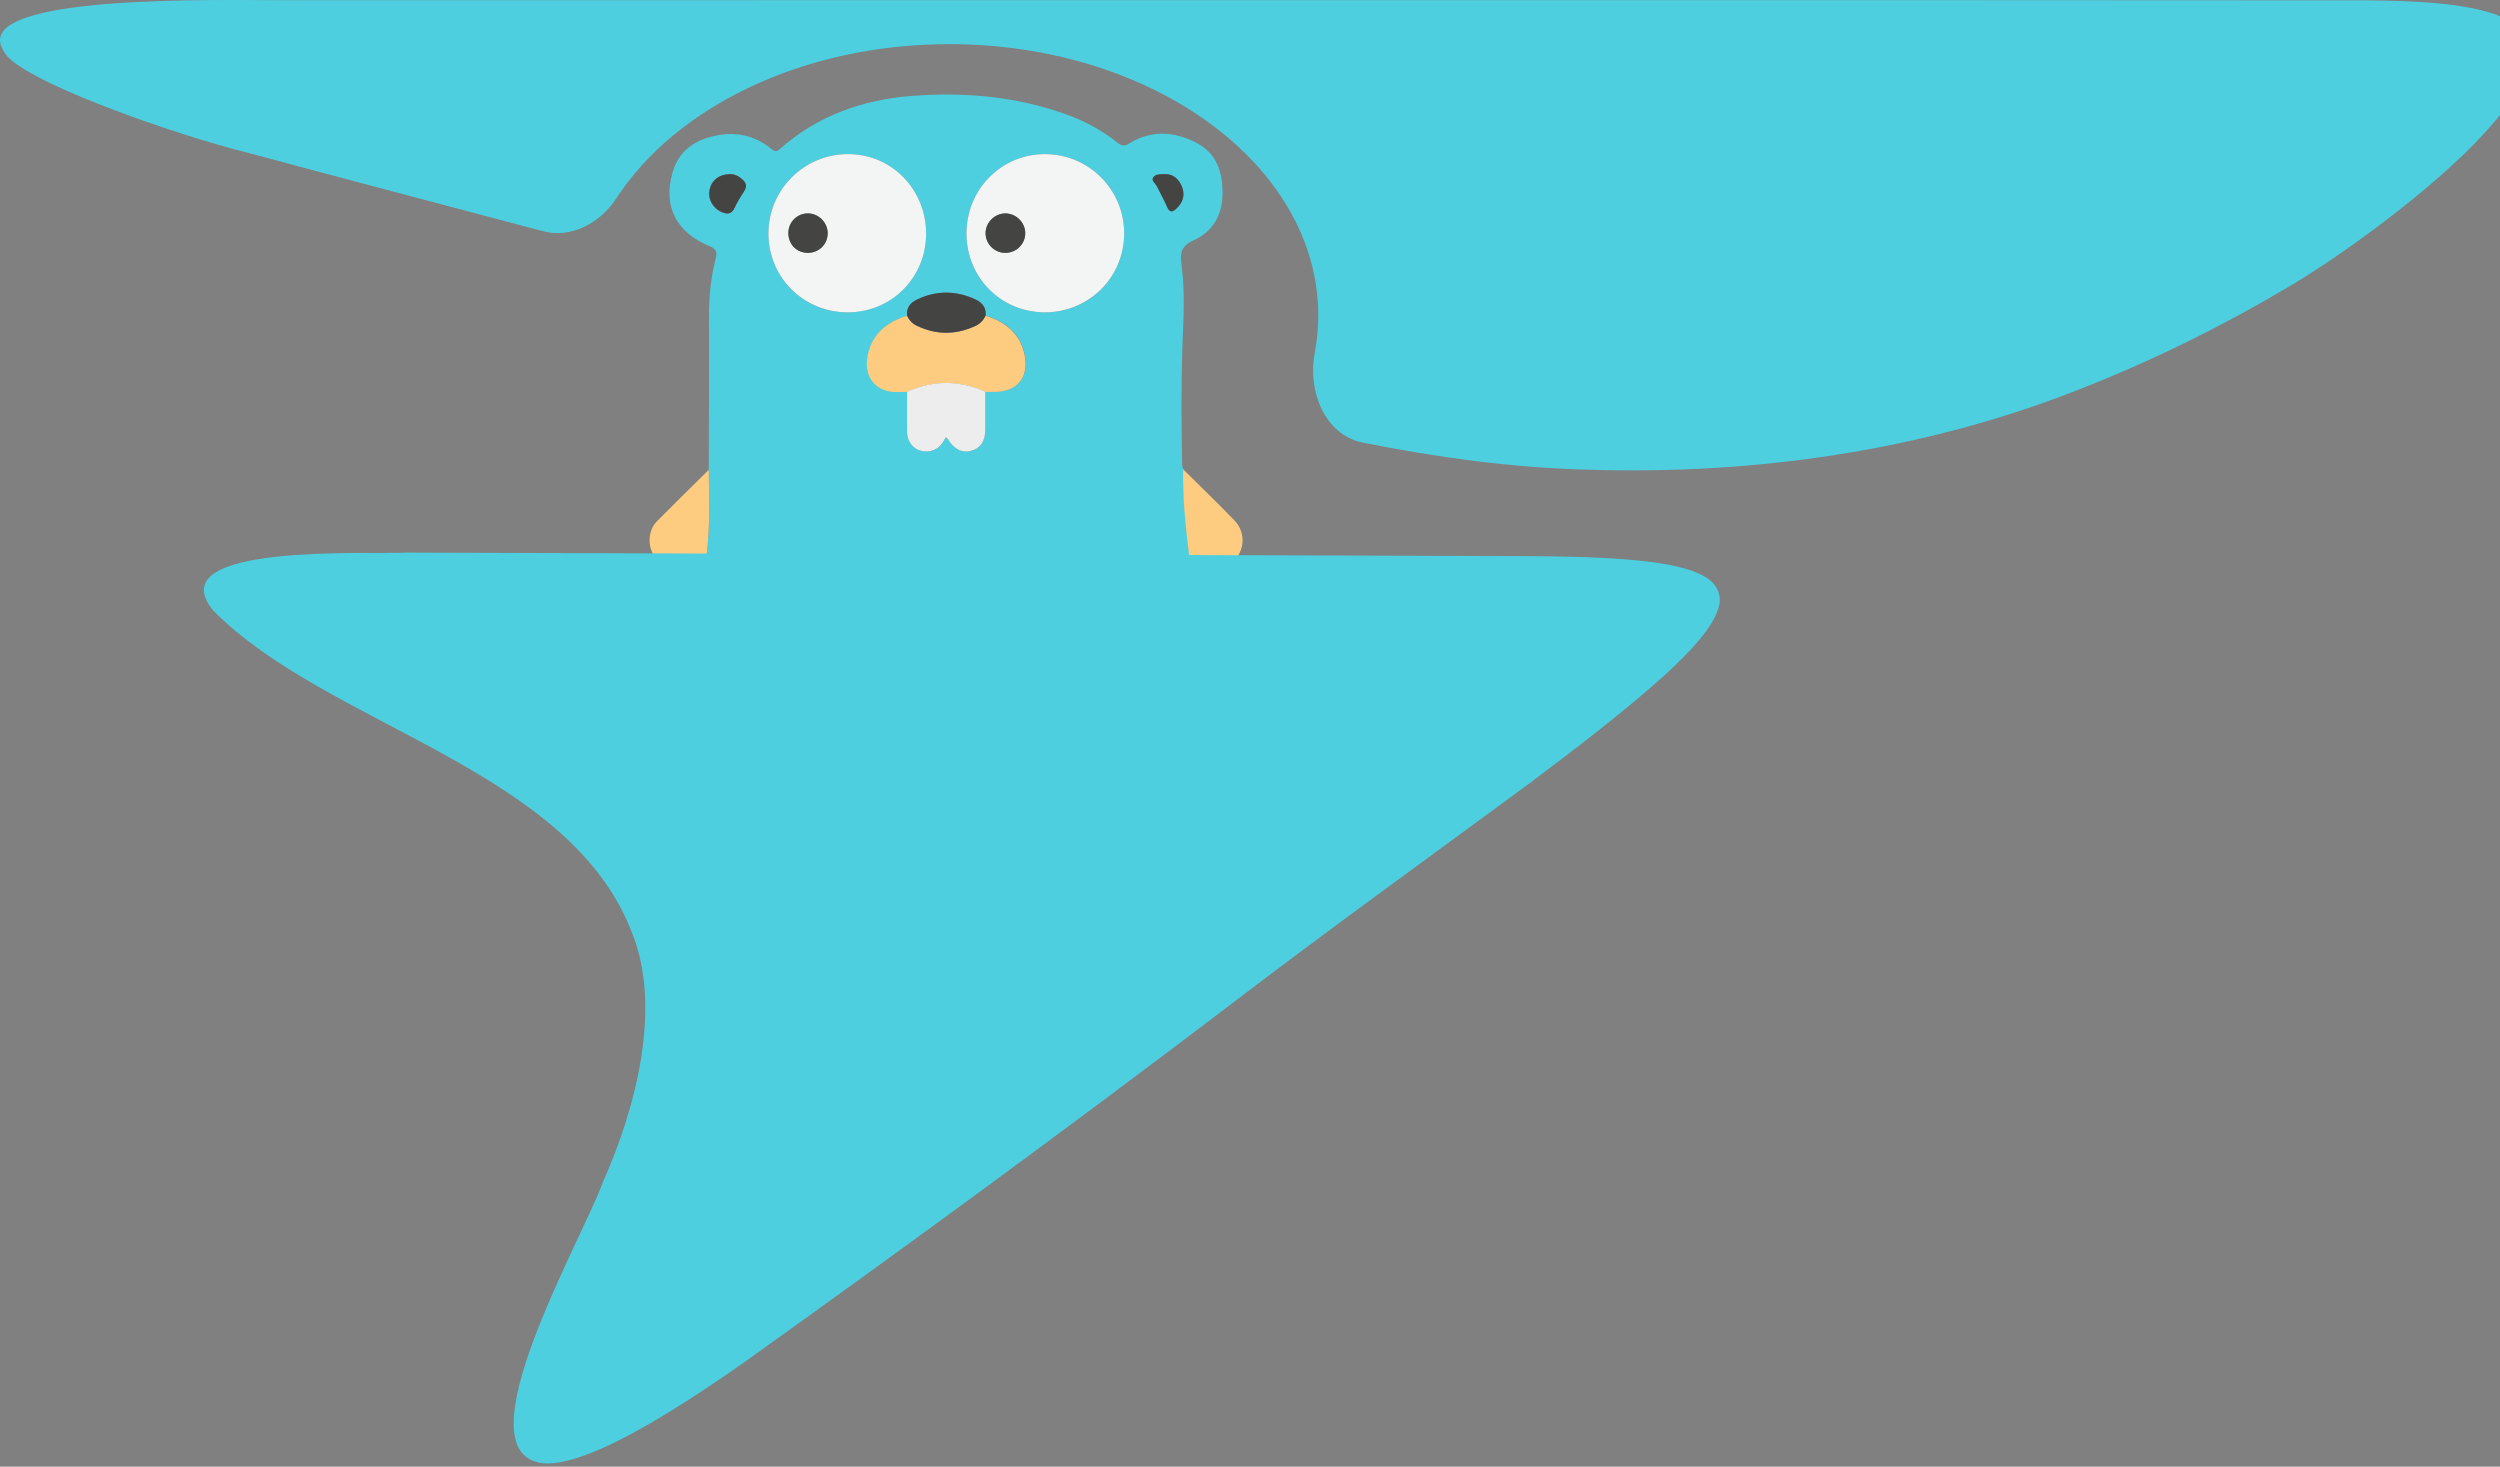 <svg xmlns="http://www.w3.org/2000/svg" width="225" height="132" viewBox="0 0 225 132" fill="none">
<rect x="0" y="0" width="225" height="132" fill="#808080" stroke="none"/>
<g clip-path="url(#clip0_0_1)">
<path d="M98.457 79.097C94.255 80.888 89.853 81.574 85.317 81.641C80.831 81.708 76.546 80.921 72.477 79.031C70.843 78.16 69.308 77.123 67.874 75.951C66.223 74.312 64.723 72.588 63.689 70.48C62.321 67.719 61.938 64.807 62.071 61.728C62.238 58.214 62.888 54.767 63.455 51.32C63.522 50.935 63.489 50.55 63.505 50.165L63.489 50.182C63.605 50.165 63.605 50.098 63.589 50.014C63.922 47.454 63.806 44.877 63.789 42.3C63.806 37.648 63.822 32.996 63.806 28.345C63.806 26.638 63.989 24.948 64.406 23.308C64.573 22.672 64.456 22.404 63.822 22.136C60.854 20.915 59.67 18.555 60.52 15.56C61.071 13.602 62.471 12.615 64.389 12.213C66.24 11.828 67.924 12.18 69.392 13.385C69.659 13.602 69.825 13.719 70.159 13.435C73.544 10.423 77.596 8.984 82.048 8.632C86.851 8.264 91.57 8.683 96.123 10.356C97.723 10.942 99.207 11.761 100.541 12.816C100.892 13.1 101.158 13.217 101.625 12.916C103.626 11.661 105.727 11.828 107.729 12.883C109.496 13.82 110.03 15.476 110.03 17.384C110.03 19.342 109.146 20.848 107.445 21.618C106.261 22.153 106.194 22.806 106.344 23.893C106.678 26.387 106.495 28.897 106.411 31.407C106.294 34.887 106.328 38.368 106.395 41.849C106.395 41.982 106.461 42.116 106.511 42.25C106.461 44.978 106.761 47.672 107.095 50.366C107.128 50.416 107.162 50.466 107.195 50.517L107.178 50.5C107.228 52.525 107.595 54.532 107.779 56.541C108.079 59.804 108.579 63.067 108.129 66.346C107.595 70.229 105.844 73.508 102.993 76.186C101.575 77.307 100.058 78.278 98.457 79.097ZM81.632 35.255C81.632 36.46 81.615 37.648 81.648 38.853C81.665 39.757 82.215 40.46 83.032 40.593C84.049 40.761 84.7 40.242 85.133 39.355C85.217 39.405 85.267 39.422 85.3 39.472C85.834 40.393 86.584 40.794 87.385 40.577C88.252 40.343 88.685 39.707 88.702 38.602C88.702 37.481 88.702 36.377 88.702 35.255C88.902 35.255 89.085 35.255 89.285 35.255C91.587 35.322 92.737 33.934 92.17 31.674C91.72 29.884 90.403 28.93 88.719 28.395C88.785 27.692 88.418 27.223 87.818 26.956C86.067 26.136 84.3 26.136 82.549 26.956C81.948 27.24 81.582 27.692 81.648 28.395C79.747 29.014 78.397 30.152 78.08 32.243C77.829 33.984 78.913 35.239 80.664 35.272C80.965 35.272 81.298 35.255 81.632 35.255ZM94.055 28.11C98.023 28.11 101.158 24.981 101.175 21.032C101.192 17.066 97.99 13.87 94.038 13.87C90.119 13.87 86.984 17.049 86.984 21.015C86.968 24.981 90.086 28.11 94.055 28.11ZM83.349 21.032C83.349 17.049 80.248 13.887 76.329 13.87C72.377 13.853 69.158 17.066 69.158 21.015C69.158 24.964 72.293 28.11 76.245 28.11C80.214 28.11 83.349 24.998 83.349 21.032ZM65.64 15.677C64.689 15.694 64.022 16.246 63.839 17.099C63.672 17.919 64.156 18.773 64.956 19.108C65.473 19.325 65.84 19.258 66.09 18.706C66.34 18.187 66.64 17.669 66.957 17.2C67.241 16.782 67.141 16.48 66.807 16.179C66.474 15.811 66.057 15.644 65.64 15.677ZM104.96 15.677C104.393 15.677 103.96 15.66 103.776 15.978C103.61 16.263 103.993 16.497 104.127 16.765C104.427 17.384 104.777 17.986 105.044 18.622C105.261 19.108 105.494 19.108 105.844 18.79C106.428 18.254 106.678 17.618 106.395 16.849C106.111 16.096 105.577 15.694 104.96 15.677Z" fill="#4DCFE0"/>
<path d="M67.874 75.952C69.308 77.123 70.842 78.161 72.477 79.048C71.309 80.202 70.159 81.357 68.992 82.511C68.024 83.465 66.907 83.7 65.806 83.181C64.706 82.662 64.189 81.641 64.322 80.269C64.389 79.617 64.756 79.131 65.189 78.696C66.073 77.776 66.974 76.872 67.874 75.952Z" fill="#FDCC81"/>
<path d="M98.457 79.098C100.058 78.261 101.576 77.307 102.977 76.169C103.877 77.073 104.811 77.943 105.695 78.88C106.762 80.001 106.745 81.574 105.711 82.628C104.644 83.716 103.043 83.716 101.909 82.595C100.742 81.457 99.608 80.269 98.457 79.098Z" fill="#FDCC81"/>
<path d="M63.789 42.284C63.806 44.861 63.922 47.438 63.589 49.998C63.555 50.048 63.522 50.115 63.489 50.165L63.505 50.149C63.172 50.4 62.872 50.684 62.522 50.902C61.371 51.638 60.004 51.387 59.086 50.333C58.253 49.362 58.236 47.823 59.136 46.902C60.67 45.346 62.238 43.823 63.789 42.284Z" fill="#FDCC81"/>
<path d="M107.062 50.349C106.728 47.655 106.428 44.961 106.478 42.233C108.012 43.756 109.58 45.262 111.081 46.818C112.098 47.872 112.064 49.395 111.097 50.449C110.147 51.487 108.646 51.604 107.479 50.717C107.362 50.633 107.262 50.55 107.145 50.483L107.162 50.499C107.128 50.449 107.095 50.399 107.062 50.349Z" fill="#FDCC81"/>
<path d="M94.055 28.111C90.103 28.111 86.984 24.998 86.984 21.016C86.984 17.05 90.103 13.87 94.038 13.87C97.99 13.87 101.192 17.067 101.175 21.032C101.158 24.982 98.007 28.094 94.055 28.111ZM90.469 22.756C91.47 22.756 92.287 21.953 92.27 20.965C92.254 20.012 91.453 19.225 90.503 19.208C89.519 19.192 88.685 20.028 88.702 21.016C88.735 21.986 89.519 22.756 90.469 22.756Z" fill="#F3F4F4"/>
<path d="M83.35 21.032C83.35 24.998 80.215 28.127 76.263 28.111C72.294 28.094 69.159 24.965 69.159 21.016C69.159 17.067 72.377 13.854 76.33 13.87C80.248 13.87 83.35 17.05 83.35 21.032ZM72.678 22.756C73.678 22.773 74.495 21.986 74.479 20.982C74.479 20.028 73.678 19.225 72.728 19.208C71.76 19.192 70.977 19.945 70.944 20.915C70.927 21.953 71.677 22.739 72.678 22.756Z" fill="#F3F4F4"/>
<path d="M88.703 28.411C90.387 28.947 91.688 29.901 92.154 31.691C92.721 33.95 91.587 35.339 89.269 35.272C89.069 35.272 88.886 35.272 88.686 35.272C86.335 34.218 83.983 34.218 81.632 35.272C81.299 35.272 80.965 35.289 80.632 35.289C78.881 35.272 77.797 34.017 78.047 32.26C78.347 30.168 79.698 29.03 81.615 28.411C81.799 28.796 82.066 29.098 82.449 29.298C84.217 30.168 86.001 30.168 87.769 29.349C88.202 29.131 88.502 28.83 88.703 28.411Z" fill="#FDCC81"/>
<path d="M81.632 35.256C83.984 34.202 86.335 34.202 88.686 35.256C88.686 36.377 88.686 37.481 88.686 38.602C88.686 39.707 88.253 40.343 87.369 40.577C86.568 40.795 85.818 40.393 85.284 39.473C85.268 39.439 85.201 39.406 85.118 39.355C84.701 40.242 84.034 40.761 83.016 40.594C82.199 40.46 81.649 39.757 81.632 38.853C81.616 37.649 81.632 36.461 81.632 35.256Z" fill="#ECEDEC"/>
<path d="M88.703 28.412C88.503 28.83 88.203 29.148 87.786 29.332C86.002 30.152 84.234 30.152 82.467 29.282C82.083 29.098 81.816 28.78 81.633 28.395C81.566 27.692 81.933 27.24 82.533 26.956C84.284 26.119 86.052 26.136 87.803 26.956C88.386 27.24 88.77 27.692 88.703 28.412Z" fill="#444443"/>
<path d="M65.64 15.677C66.057 15.643 66.474 15.828 66.841 16.162C67.158 16.463 67.258 16.765 66.991 17.183C66.674 17.668 66.357 18.17 66.124 18.689C65.857 19.258 65.507 19.308 64.99 19.091C64.173 18.756 63.689 17.919 63.873 17.083C64.023 16.246 64.707 15.694 65.64 15.677Z" fill="#444443"/>
<path d="M104.961 15.677C105.578 15.693 106.111 16.095 106.395 16.865C106.678 17.634 106.428 18.27 105.844 18.806C105.494 19.124 105.261 19.124 105.044 18.639C104.777 18.003 104.427 17.4 104.127 16.781C103.993 16.513 103.61 16.279 103.777 15.995C103.96 15.66 104.394 15.677 104.961 15.677Z" fill="#444443"/>
<path d="M63.489 50.165C63.523 50.114 63.556 50.047 63.589 49.997C63.606 50.081 63.606 50.165 63.489 50.165Z" fill="#FEFEFE"/>
<path d="M90.469 22.755C89.502 22.755 88.719 21.969 88.702 21.015C88.685 20.044 89.519 19.208 90.503 19.208C91.453 19.224 92.254 20.011 92.27 20.965C92.287 21.952 91.47 22.772 90.469 22.755Z" fill="#444443"/>
<path d="M72.678 22.756C71.66 22.739 70.927 21.952 70.96 20.915C70.993 19.944 71.794 19.191 72.744 19.208C73.695 19.225 74.479 20.028 74.495 20.982C74.495 21.986 73.695 22.772 72.678 22.756Z" fill="#444443"/>
</g>
<path d="M154.608 54.875C154.1 56.448 152.366 58.441 149.789 60.791C146.347 63.906 141.764 67.415 137.694 70.468C128.563 77.197 119.328 83.842 110.323 90.734C96.002 101.612 81.476 112.249 66.84 122.702C63.377 125.131 59.276 127.821 55.839 129.563C52.895 131.057 50.502 131.828 48.872 131.692C41.235 130.821 52.429 111.504 54.226 106.474C57.353 99.483 59.532 90.556 56.908 84.031C51.329 69.141 29.428 65.359 19.181 54.938C14.179 48.843 33.21 49.923 36.515 49.735C63.435 49.824 108.951 49.955 137.013 50.049C145.033 50.075 150.978 50.432 153.409 51.89C154.53 52.504 155.064 53.611 154.624 54.843L154.613 54.88L154.608 54.875Z" fill="#4DCFE0"/>
<path d="M0.308 4.56C-2.919 -0.628 20.13 0.039 25.657 0.018C77.684 0.028 169.37 -0.014 213.22 0.033C217.029 0.075 221.581 0.232 224.624 1.308C236.018 5.446 211.895 22.413 205.939 25.833C199.847 29.452 193.446 32.594 186.866 35.148C173.006 40.592 157.851 42.732 143.053 42.276C136.167 42.105 129.489 41.197 122.658 39.837C119.247 39.159 117.668 35.22 118.32 31.804C118.534 30.686 118.644 29.544 118.644 28.384C118.644 14.902 103.776 3.974 85.435 3.974C72.223 3.974 60.812 9.645 55.464 17.856C54.025 20.065 51.425 21.484 48.876 20.81C39.771 18.404 30.392 15.928 22.383 13.77C15.995 12.206 1.492 7.185 0.333 4.603C0.326 4.587 0.319 4.574 0.308 4.56Z" fill="#4DCFE0"/>
<defs>
<clipPath id="clip0_0_1">
<rect width="53.361" height="74.933" fill="white" transform="translate(58.47 8.515)"/>
</clipPath>
</defs>
</svg>